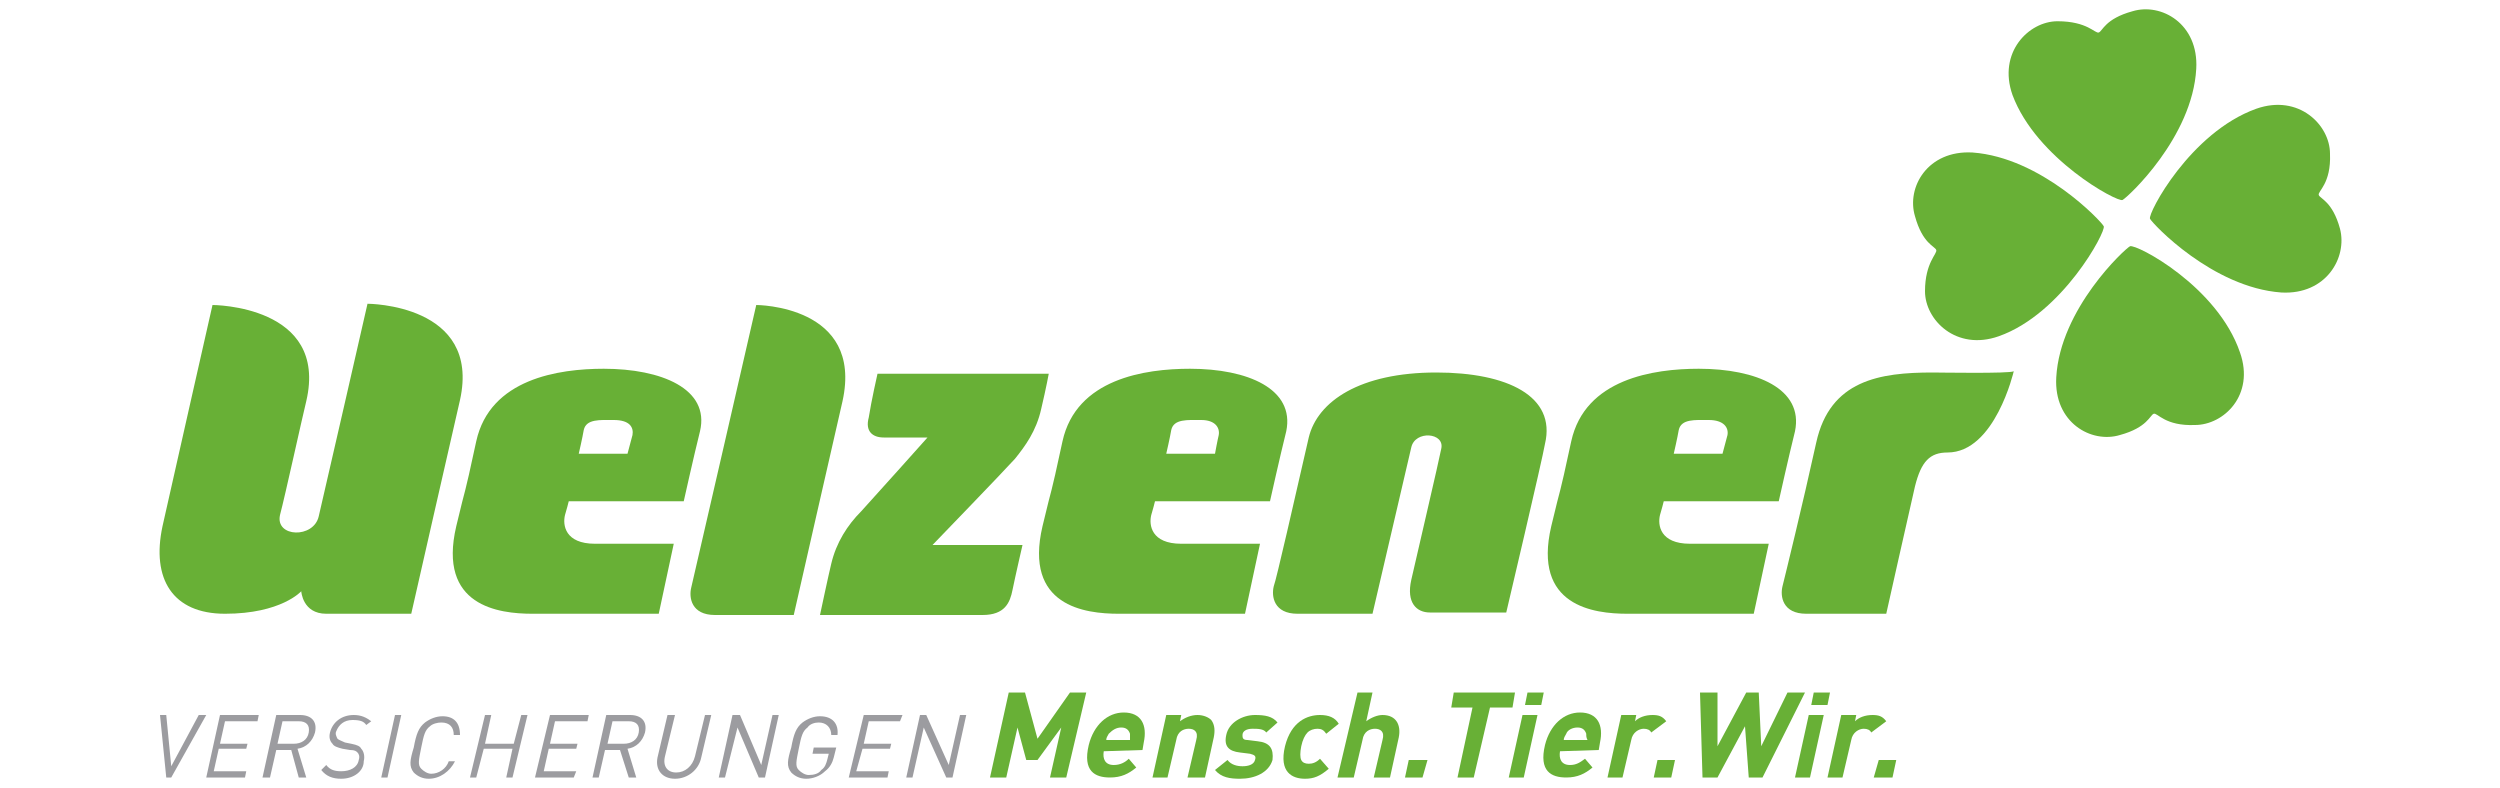 <?xml version="1.0" encoding="utf-8"?>
<!-- Generator: Adobe Illustrator 26.0.2, SVG Export Plug-In . SVG Version: 6.00 Build 0)  -->
<svg version="1.1" id="Ebene_1" xmlns="http://www.w3.org/2000/svg" xmlns:xlink="http://www.w3.org/1999/xlink" x="0px" y="0px"
	 viewBox="0 0 200 63" style="enable-background:new 0 0 200 63;" xml:space="preserve">
<style type="text/css">
	.st0{fill:#9C9CA0;}
	.st1{fill:#68B036;}
</style>
<g>
	<polygon class="st0" points="15.9,57.2 13.7,61.3 13.3,57.2 12.8,57.2 13.3,62.2 13.7,62.2 16.5,57.2 	"/>
	<polygon class="st0" points="17.6,57.2 16.5,62.2 19.6,62.2 19.7,61.7 17.1,61.7 17.5,59.9 19.7,59.9 19.8,59.5 17.6,59.5 18,57.7 
		20.6,57.7 20.7,57.2 	"/>
	<g>
		<path class="st0" d="M23.9,57.7h-1.3l-0.4,1.8h1.3c0.6,0,1.1-0.3,1.2-0.9C24.8,58,24.5,57.7,23.9,57.7 M23.9,62.2L23.3,60h-1.2
			l-0.5,2.2H21l1.1-5h1.9c0.9,0,1.4,0.5,1.2,1.4c-0.2,0.7-0.7,1.2-1.4,1.3l0.7,2.3L23.9,62.2L23.9,62.2z"/>
		<path class="st0" d="M27.3,62.3c-0.7,0-1.2-0.2-1.6-0.7l0.4-0.4c0.3,0.4,0.7,0.5,1.2,0.5c0.7,0,1.3-0.3,1.4-0.9
			c0.1-0.3,0-0.5-0.1-0.6c-0.1-0.1-0.2-0.2-0.6-0.2l-0.6-0.1c-0.4-0.1-0.7-0.2-0.8-0.4c-0.2-0.2-0.3-0.5-0.2-0.9
			c0.2-0.8,0.9-1.4,1.9-1.4c0.6,0,1,0.2,1.4,0.5l-0.4,0.3c-0.2-0.3-0.5-0.4-1.1-0.4c-0.7,0-1.1,0.4-1.3,0.9c-0.1,0.2,0,0.4,0.1,0.6
			c0.1,0.1,0.4,0.2,0.6,0.3l0.5,0.1c0.5,0.1,0.7,0.2,0.8,0.4c0.2,0.2,0.3,0.6,0.2,1C29.1,61.7,28.3,62.3,27.3,62.3"/>
	</g>
	<polygon class="st0" points="31.6,57.2 30.5,62.2 31,62.2 32.1,57.2 	"/>
	<g>
		<path class="st0" d="M34.3,62.3c-0.5,0-0.9-0.2-1.2-0.5c-0.4-0.5-0.3-1,0-2c0.2-1.1,0.4-1.6,0.9-2c0.4-0.3,0.9-0.5,1.4-0.5
			c0.9,0,1.4,0.5,1.4,1.5h-0.5c0-0.6-0.3-1-1-1c-0.3,0-0.7,0.1-0.9,0.3c-0.4,0.3-0.5,0.7-0.7,1.7c-0.2,1-0.3,1.4,0,1.7
			c0.2,0.2,0.5,0.4,0.8,0.4c0.6,0,1.2-0.4,1.4-1h0.5C36,61.7,35.2,62.3,34.3,62.3"/>
	</g>
	<polygon class="st0" points="41.7,57.2 41.1,59.5 38.8,59.5 39.3,57.2 38.8,57.2 37.6,62.2 38.1,62.2 38.7,59.9 41,59.9 40.5,62.2 
		41,62.2 42.2,57.2 	"/>
	<polygon class="st0" points="44,57.2 42.8,62.2 45.9,62.2 46.1,61.7 43.5,61.7 43.9,59.9 46.1,59.9 46.2,59.5 44,59.5 44.4,57.7 
		47,57.7 47.1,57.2 	"/>
	<g>
		<path class="st0" d="M50.3,57.7H49l-0.4,1.8h1.3c0.6,0,1.1-0.3,1.2-0.9C51.2,58,50.9,57.7,50.3,57.7 M50.3,62.2L49.6,60h-1.2
			l-0.5,2.2h-0.5l1.1-5h1.9c0.9,0,1.4,0.5,1.2,1.4c-0.2,0.7-0.7,1.2-1.4,1.3l0.7,2.3L50.3,62.2L50.3,62.2z"/>
		<path class="st0" d="M54,62.3c-1,0-1.6-0.7-1.4-1.7l0.8-3.4H54l-0.8,3.3c-0.2,0.8,0.2,1.3,0.9,1.3c0.7,0,1.3-0.5,1.5-1.3l0.8-3.3
			h0.5l-0.8,3.4C55.9,61.6,55,62.3,54,62.3"/>
	</g>
	<polygon class="st0" points="61.8,57.2 60.9,61.2 59.2,57.2 58.6,57.2 57.5,62.2 58,62.2 59,58.2 60.7,62.2 61.2,62.2 62.3,57.2 	
		"/>
	<g>
		<path class="st0" d="M66,61.7c-0.4,0.4-1,0.6-1.5,0.6c-0.5,0-0.9-0.2-1.2-0.5c-0.4-0.5-0.3-1,0-2c0.2-1.1,0.4-1.6,0.9-2
			c0.4-0.3,0.9-0.5,1.4-0.5c1,0,1.5,0.6,1.4,1.5h-0.5c0-0.6-0.4-1-1-1c-0.3,0-0.7,0.1-0.9,0.4c-0.4,0.3-0.5,0.7-0.7,1.7
			c-0.2,1-0.3,1.4,0,1.7c0.2,0.2,0.5,0.4,0.8,0.4c0.4,0,0.8-0.1,1-0.4c0.3-0.2,0.4-0.5,0.5-0.9l0.1-0.4H65l0.1-0.5h1.8l-0.2,0.8
			C66.6,61,66.4,61.4,66,61.7"/>
	</g>
	<polygon class="st0" points="69.1,57.2 67.9,62.2 71,62.2 71.1,61.7 68.5,61.7 69,59.9 71.2,59.9 71.3,59.5 69.1,59.5 69.5,57.7 
		72,57.7 72.2,57.2 	"/>
	<polygon class="st0" points="76.8,57.2 75.9,61.2 74.1,57.2 73.6,57.2 72.5,62.2 73,62.2 73.9,58.2 75.7,62.2 76.2,62.2 77.3,57.2 
			"/>
	<polygon class="st1" points="85.6,55.4 83,59.1 82,55.4 80.7,55.4 79.2,62.2 80.5,62.2 81.4,58.2 82.1,60.8 83,60.8 84.9,58.2 
		84,62.2 85.3,62.2 86.9,55.4 	"/>
	<g>
		<path class="st1" d="M90.4,58.7c-0.1-0.3-0.3-0.5-0.7-0.5c-0.4,0-0.7,0.2-1,0.5c-0.1,0.2-0.2,0.3-0.2,0.5h1.9
			C90.4,59,90.4,58.9,90.4,58.7 M88.3,60.1c-0.1,0.6,0.1,1.1,0.8,1.1c0.5,0,0.9-0.2,1.2-0.5l0.6,0.7c-0.6,0.5-1.2,0.8-2.1,0.8
			c-1.2,0-2.2-0.5-1.7-2.6c0.4-1.6,1.5-2.6,2.8-2.6c1.4,0,1.9,1,1.6,2.4l-0.1,0.6L88.3,60.1L88.3,60.1z"/>
		<path class="st1" d="M95,62.2l0.7-3c0.2-0.7-0.2-0.9-0.6-0.9c-0.4,0-0.9,0.2-1,0.9l-0.7,3h-1.2l1.1-5h1.2l-0.1,0.5
			c0.4-0.3,0.9-0.5,1.4-0.5c0.5,0,0.9,0.2,1.1,0.4c0.3,0.4,0.3,0.9,0.2,1.4l-0.7,3.2L95,62.2L95,62.2L95,62.2z"/>
		<path class="st1" d="M99.2,62.3c-0.8,0-1.5-0.1-2-0.7l1-0.8c0.3,0.4,0.8,0.5,1.2,0.5c0.4,0,0.9-0.1,1-0.5c0.1-0.3,0-0.4-0.4-0.5
			l-0.8-0.1c-0.9-0.1-1.3-0.5-1.1-1.4c0.2-1,1.3-1.6,2.3-1.6c0.8,0,1.4,0.1,1.8,0.6l-0.9,0.8c-0.2-0.3-0.7-0.3-1.1-0.3
			c-0.5,0-0.8,0.2-0.8,0.5c0,0.2,0,0.4,0.4,0.4l0.8,0.1c1,0.1,1.3,0.6,1.2,1.5C101.5,61.8,100.4,62.3,99.2,62.3"/>
		<path class="st1" d="M104.4,62.3c-1,0-2.1-0.5-1.6-2.6c0.5-2,1.8-2.5,2.8-2.5c0.7,0,1.2,0.2,1.5,0.7l-1,0.8
			c-0.2-0.3-0.4-0.4-0.7-0.4c-0.3,0-0.6,0.1-0.8,0.3c-0.2,0.2-0.4,0.6-0.5,1.1c-0.1,0.5-0.1,0.9,0,1.1c0.1,0.2,0.3,0.3,0.6,0.3
			c0.3,0,0.6-0.1,0.9-0.4l0.7,0.8C105.6,62.1,105.1,62.3,104.4,62.3"/>
		<path class="st1" d="M109.9,62.2l0.7-3c0.2-0.7-0.2-0.9-0.6-0.9c-0.4,0-0.9,0.2-1,0.9l-0.7,3H107l1.6-6.8h1.2l-0.5,2.3
			c0.4-0.3,0.9-0.5,1.3-0.5c1.1,0,1.5,0.8,1.3,1.8l-0.7,3.2L109.9,62.2L109.9,62.2L109.9,62.2L109.9,62.2z"/>
	</g>
	<polygon class="st1" points="112.7,60.8 112.4,62.2 113.8,62.2 114.2,60.8 	"/>
	<polygon class="st1" points="116.3,55.4 116.1,56.6 117.8,56.6 116.6,62.2 117.9,62.2 119.2,56.6 121,56.6 121.2,55.4 	"/>
	<path class="st1" d="M121.8,57.2l-1.1,5h1.2l1.1-5H121.8z M122.2,55.4l-0.2,1h1.3l0.2-1H122.2z"/>
	<g>
		<path class="st1" d="M126.9,58.7c-0.1-0.3-0.3-0.5-0.7-0.5c-0.4,0-0.8,0.2-0.9,0.5c-0.1,0.2-0.2,0.3-0.2,0.5h1.9
			C126.9,59,126.9,58.9,126.9,58.7 M124.8,60.1c-0.1,0.6,0.1,1.1,0.8,1.1c0.5,0,0.8-0.2,1.2-0.5l0.6,0.7c-0.6,0.5-1.2,0.8-2.1,0.8
			c-1.2,0-2.2-0.5-1.7-2.6c0.4-1.6,1.5-2.6,2.8-2.6c1.4,0,1.9,1,1.6,2.4l-0.1,0.6L124.8,60.1L124.8,60.1z"/>
		<path class="st1" d="M132.1,58.6c-0.1-0.2-0.3-0.3-0.6-0.3c-0.4,0-0.9,0.3-1,0.9l-0.7,3h-1.2l1.1-5h1.2l-0.1,0.5
			c0.3-0.3,0.8-0.5,1.4-0.5c0.5,0,0.8,0.1,1.1,0.5L132.1,58.6z"/>
	</g>
	<polygon class="st1" points="132.6,60.8 132.3,62.2 133.7,62.2 134,60.8 	"/>
	<polygon class="st1" points="143,55.4 140.9,59.7 140.7,55.4 139.7,55.4 137.4,59.7 137.4,55.4 136,55.4 136.2,62.2 137.4,62.2 
		139.6,58.1 139.9,62.2 141,62.2 144.4,55.4 	"/>
	<path class="st1" d="M144.7,57.2l-1.1,5h1.2l1.1-5H144.7z M145.1,55.4l-0.2,1h1.3l0.2-1H145.1z"/>
	<g>
		<path class="st1" d="M149.7,58.6c-0.1-0.2-0.3-0.3-0.6-0.3c-0.4,0-0.9,0.3-1,0.9l-0.7,3h-1.2l1.1-5h1.2l-0.1,0.5
			c0.3-0.3,0.8-0.5,1.4-0.5c0.5,0,0.8,0.1,1.1,0.5L149.7,58.6z"/>
	</g>
	<polygon class="st1" points="150.3,60.8 149.9,62.2 151.4,62.2 151.7,60.8 	"/>
	<g>
		<path class="st1" d="M169.8,16c0.4-0.2,5.6-5,5.9-10.5c0.2-3.6-2.8-5.3-5.1-4.6c-2.2,0.6-2.4,1.6-2.7,1.7
			c-0.3,0.1-0.9-0.9-3.3-0.9c-2.3,0-4.8,2.5-3.6,5.9C162.9,12.7,169.4,16.2,169.8,16"/>
		<path class="st1" d="M168.3,18.1c-0.2-0.4-5-5.5-10.5-5.9c-3.6-0.2-5.3,2.8-4.6,5.1c0.6,2.2,1.6,2.4,1.7,2.7
			c0.1,0.3-0.9,1-0.9,3.3c0,2.3,2.5,4.8,5.9,3.6C165,25.1,168.5,18.5,168.3,18.1"/>
		<path class="st1" d="M172,17.5c0.2,0.4,5,5.5,10.5,5.9c3.6,0.2,5.3-2.8,4.7-5.1c-0.6-2.2-1.6-2.4-1.7-2.7c-0.1-0.3,1-0.9,0.9-3.3
			c0-2.3-2.5-4.8-5.9-3.6C175.2,10.6,171.8,17.1,172,17.5"/>
		<path class="st1" d="M170.4,19.7c-0.4,0.2-5.6,5-5.9,10.5c-0.2,3.6,2.8,5.3,5.1,4.6c2.2-0.6,2.4-1.6,2.7-1.7
			c0.3-0.1,0.9,1,3.3,0.9c2.3,0,4.8-2.4,3.6-5.8C177.4,22.9,170.9,19.5,170.4,19.7"/>
		<path class="st1" d="M17,24.4c0,0-3.4,15-4,17.7c-0.9,4.2,0.8,7,5,7c4.5,0,6.1-1.8,6.1-1.8s0.1,1.8,2,1.8s6.8,0,6.8,0
			s3.5-15.4,3.9-17.1c1.7-7.7-7.4-7.7-7.4-7.7s-3.7,16.2-3.9,17c-0.4,1.8-3.5,1.7-3.1-0.1c0.4-1.5,1.8-7.9,2.1-9.1
			C26.3,24.4,17,24.4,17,24.4"/>
		<path class="st1" d="M55.3,47c-0.2,0.8,0,2.2,1.9,2.2c1.9,0,6.3,0,6.3,0s3.5-15.4,3.9-17.1c1.7-7.7-6.9-7.7-6.9-7.7
			S55.5,46.2,55.3,47"/>
		<path class="st1" d="M50.6,34.8c-0.1,0.4-0.4,1.5-0.4,1.5h-3.9c0,0,0.3-1.3,0.4-1.9c0.2-0.9,1.3-0.8,2.4-0.8
			C50.4,33.6,50.7,34.2,50.6,34.8 M48.3,29.5c-3.6,0-9.1,0.8-10.2,5.8c-1.1,5.1-0.7,3-1.6,6.8c-1.5,6.4,3.4,7,6.1,7
			c0.9,0,10.1,0,10.1,0l1.2-5.6h-6.3c-2.4,0-2.6-1.5-2.4-2.3c0.1-0.3,0.3-1.1,0.3-1.1l9.2,0c0,0,0.8-3.6,1.3-5.6
			C56.8,31.1,52.9,29.5,48.3,29.5"/>
		<path class="st1" d="M97.5,34.8c-0.1,0.4-0.3,1.5-0.3,1.5h-3.9c0,0,0.3-1.3,0.4-1.9c0.2-0.9,1.3-0.8,2.4-0.8
			C97.2,33.6,97.6,34.2,97.5,34.8 M95.2,29.5c-3.6,0-9.1,0.8-10.2,5.8c-1.1,5.1-0.7,3-1.6,6.8c-1.5,6.4,3.4,7,6.1,7
			c0.9,0,10.1,0,10.1,0l1.2-5.6h-6.3c-2.4,0-2.6-1.5-2.4-2.3c0.1-0.3,0.3-1.1,0.3-1.1l9.2,0c0,0,0.8-3.6,1.3-5.6
			C103.6,31.1,99.8,29.5,95.2,29.5"/>
		<path class="st1" d="M138.2,34.8c-0.1,0.4-0.4,1.5-0.4,1.5h-3.9c0,0,0.3-1.3,0.4-1.9c0.2-0.9,1.3-0.8,2.4-0.8
			C137.9,33.6,138.3,34.2,138.2,34.8 M135.9,29.5c-3.6,0-9.1,0.8-10.2,5.8c-1.1,5.1-0.7,3-1.6,6.8c-1.5,6.4,3.4,7,6.1,7
			c0.9,0,10.1,0,10.1,0l1.2-5.6h-6.3c-2.4,0-2.6-1.5-2.4-2.3c0.1-0.3,0.3-1.1,0.3-1.1l9.2,0c0,0,0.8-3.6,1.3-5.6
			C144.3,31.1,140.5,29.5,135.9,29.5"/>
		<path class="st1" d="M70.2,29.9l13.7,0c0,0-0.2,1.1-0.6,2.8c-0.4,1.8-1.3,3-2.1,4c-0.9,1-6.6,6.9-6.6,6.9h7.2c0,0-0.6,2.6-0.8,3.6
			c-0.2,1-0.6,2-2.4,2c-1.8,0-13,0-13,0s0.7-3.3,0.9-4.1c0.4-1.7,1.3-3.1,2.4-4.2c1.1-1.2,5.3-5.9,5.3-5.9s-2.5,0-3.5,0
			c-0.9,0-1.5-0.5-1.2-1.6C69.7,32.1,70.2,29.9,70.2,29.9"/>
		<path class="st1" d="M154.6,29.8c-4.2,0-8.2,0.6-9.3,5.6c-1.1,5-2.5,10.7-2.7,11.5c-0.2,0.8,0,2.2,1.9,2.2c1.9,0,6.4,0,6.4,0
			s1.7-7.6,2.3-10.2h0c0.5-2,1.2-2.7,2.6-2.7c3.8,0,5.3-6.5,5.3-6.5C160.8,29.9,155.1,29.8,154.6,29.8"/>
		<path class="st1" d="M114.9,29.8c-6.1,0-9.5,2.3-10.2,5.2c-1.1,4.8-2.6,11.4-2.8,11.9c-0.2,0.8,0,2.2,1.9,2.2c1.9,0,6,0,6,0
			l3.1-13.3c0.3-1.4,2.7-1.2,2.4,0.1c-0.1,0.6-2.2,9.6-2.4,10.5c-0.4,1.8,0.4,2.6,1.5,2.6c1.1,0,6.1,0,6.1,0s2.9-12.3,3.1-13.5
			C124.5,31.7,120.6,29.8,114.9,29.8"/>
	</g>
</g>
</svg>

